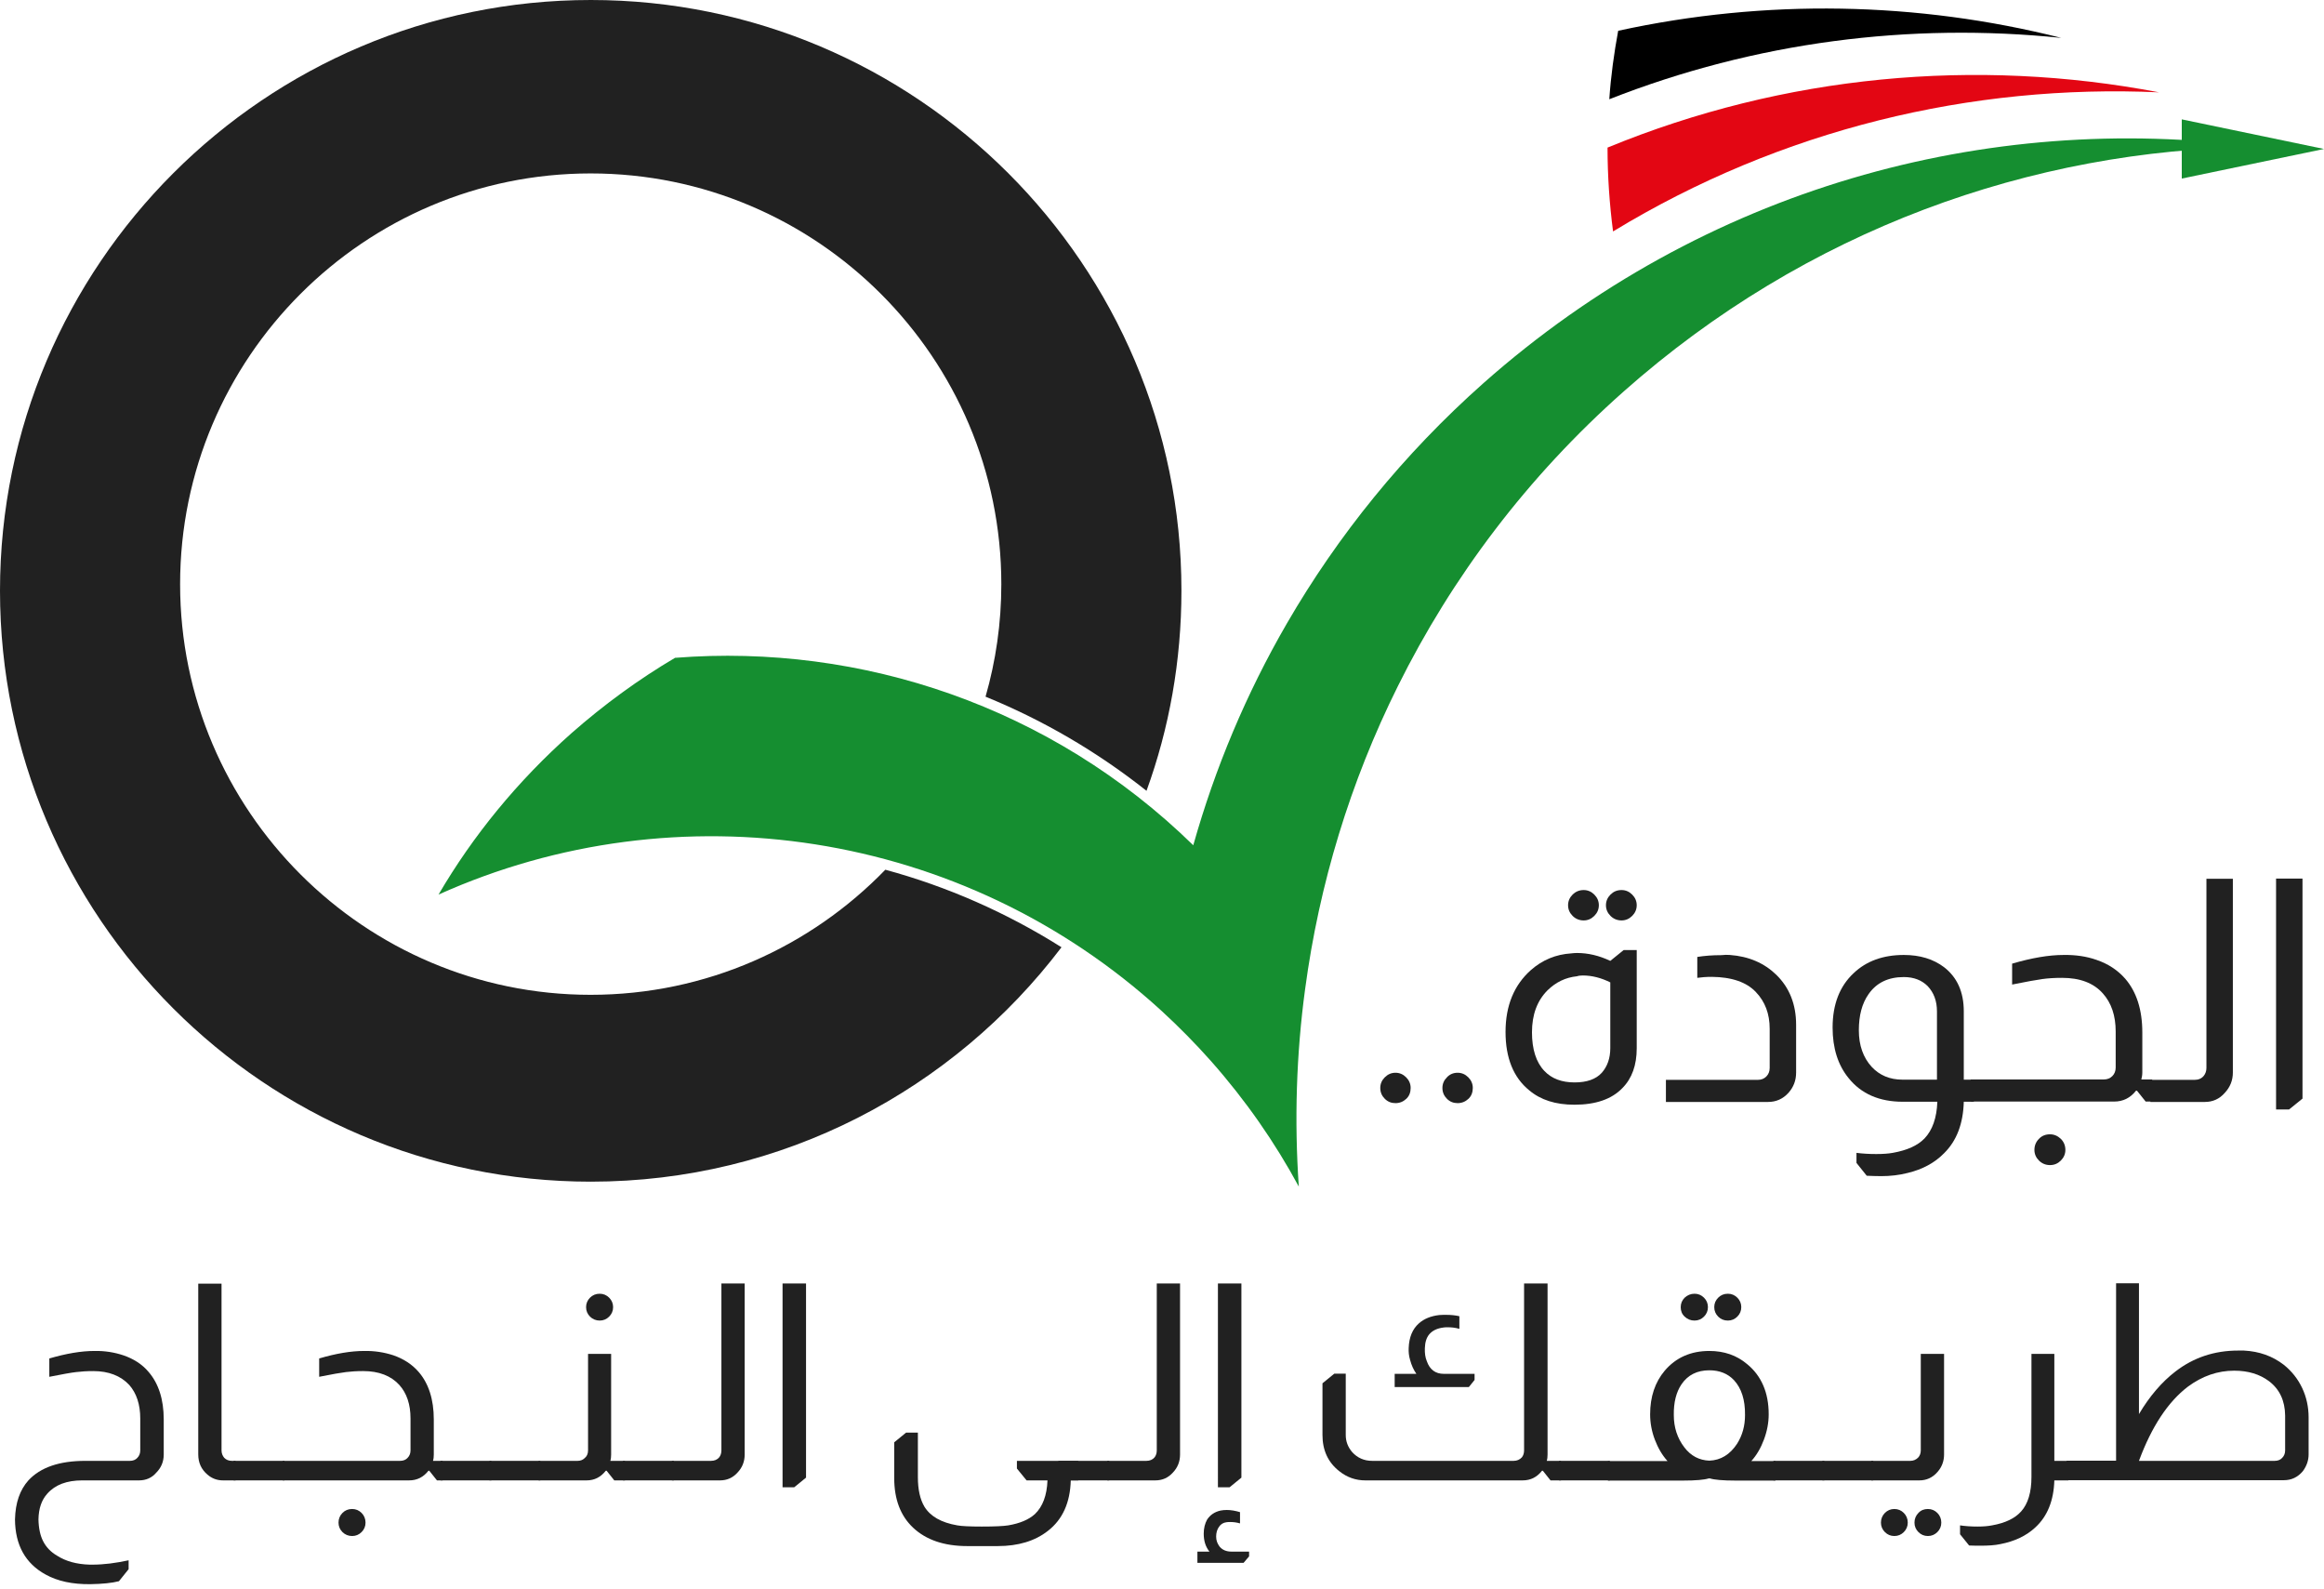 <?xml version="1.0" encoding="utf-8"?>
<!-- Generator: Adobe Illustrator 23.0.2, SVG Export Plug-In . SVG Version: 6.00 Build 0)  -->
<svg version="1.1" id="Layer_1" xmlns="http://www.w3.org/2000/svg" xmlns:xlink="http://www.w3.org/1999/xlink" x="0px" y="0px"
	 viewBox="0 0 117.81 80.54" style="enable-background:new 0 0 117.81 80.54;" xml:space="preserve">
<style type="text/css">
	.st0{fill:#212121;}
	.st1{fill:#158E30;}
	.st2{fill:#E30613;}
	.st3{fill:none;}
</style>
<g>
	<g>
		<path class="st0" d="M29.95,0C13.44,0,0,13.43,0,29.94c0,16.52,13.43,29.95,29.95,29.95c9.73,0,18.38-4.66,23.86-11.88
			c-2.79-1.76-5.8-3.08-8.93-3.93c-3.79,3.91-9.08,6.34-14.94,6.34c-11.47,0-20.81-9.34-20.81-20.81c0-11.48,9.34-20.82,20.81-20.82
			c11.48,0,20.82,9.34,20.82,20.82c0,1.98-0.28,3.89-0.8,5.7c2.92,1.19,5.66,2.79,8.16,4.77c1.15-3.16,1.77-6.58,1.77-10.15
			C59.89,13.43,46.46,0,29.95,0z M45.66,43.23c3.06,0.88,6.01,2.2,8.75,3.95c1.34-1.88,2.46-3.93,3.33-6.1
			c-2.47-1.99-5.2-3.59-8.1-4.79C48.78,38.87,47.41,41.22,45.66,43.23z"/>
		<path class="st1" d="M114.41,7.45c-11.44,0.12-22.87,4.21-32.1,12.39c-4.89,4.33-8.71,9.42-11.45,14.94
			c-2.42,4.86-3.99,10.05-4.7,15.35c-0.45,3.32-0.55,6.68-0.32,10.01c-1.21-2.24-2.69-4.37-4.45-6.36c-0.8-0.9-1.63-1.74-2.49-2.53
			c-10.08-9.23-24.57-11.35-36.67-5.91c1.75-2.99,4-5.75,6.74-8.18c1.66-1.46,3.42-2.74,5.25-3.82h0.01
			c9.44-0.74,19.08,2.48,26.26,9.5c1.1-3.9,2.68-7.68,4.75-11.25c2.58-4.45,5.91-8.58,9.97-12.18
			C86.36,9.54,100.73,5.62,114.41,7.45z"/>
		<path class="st2" d="M109.45,4.68c-9.49-0.43-19.15,1.86-27.68,7.05c-0.18-1.39-0.28-2.81-0.28-4.25
			C90.46,3.79,100.18,2.91,109.45,4.68z"/>
		<path d="M104.49,1.92c-7.66-0.79-15.51,0.2-22.91,3.11c0.08-1.18,0.24-2.33,0.45-3.47C89.5-0.07,97.19,0.08,104.49,1.92z"/>
		<path class="st3" d="M81.59,5.03c0.08-1.18,0.24-2.33,0.45-3.47c7.46-1.63,15.15-1.47,22.45,0.36
			C96.83,1.13,88.98,2.12,81.59,5.03z"/>
		<path class="st3" d="M109.45,4.68c-9.49-0.43-19.15,1.86-27.68,7.05c-0.18-1.39-0.28-2.81-0.28-4.25
			C90.46,3.79,100.18,2.91,109.45,4.68z"/>
		<polygon class="st1" points="110.6,6.05 110.6,9.05 117.81,7.55 		"/>
	</g>
	<g>
		<path class="st0" d="M70.74,54.37c0.21,0,0.39,0.08,0.54,0.23c0.15,0.15,0.23,0.33,0.23,0.54c0,0.22-0.07,0.41-0.22,0.55
			s-0.33,0.22-0.55,0.22c-0.21,0-0.39-0.07-0.54-0.22c-0.15-0.15-0.23-0.33-0.23-0.55c0-0.21,0.08-0.39,0.23-0.54
			C70.35,54.45,70.53,54.37,70.74,54.37z"/>
		<path class="st0" d="M73.89,54.37c0.21,0,0.39,0.08,0.54,0.23c0.15,0.15,0.23,0.33,0.23,0.54c0,0.22-0.07,0.41-0.22,0.55
			s-0.33,0.22-0.55,0.22c-0.21,0-0.39-0.07-0.54-0.22c-0.15-0.15-0.23-0.33-0.23-0.55c0-0.21,0.08-0.39,0.23-0.54
			C73.49,54.45,73.67,54.37,73.89,54.37z"/>
		<path class="st0" d="M82.97,48.15v4.98c0,0.85-0.24,1.53-0.73,2.02c-0.54,0.56-1.35,0.84-2.43,0.84c-0.95,0-1.71-0.24-2.29-0.73
			c-0.8-0.65-1.2-1.64-1.2-2.96c0-1.33,0.43-2.37,1.28-3.13c0.59-0.52,1.27-0.8,2.05-0.85c0.09-0.01,0.19-0.02,0.29-0.02
			c0.56,0,1.12,0.13,1.69,0.4l0.68-0.55H82.97z M79.94,49.48c-0.58,0.06-1.07,0.3-1.49,0.71c-0.53,0.53-0.79,1.24-0.79,2.13
			c0,0.86,0.21,1.52,0.63,1.96c0.37,0.39,0.88,0.58,1.53,0.58c0.62,0,1.08-0.16,1.38-0.49c0.28-0.32,0.43-0.73,0.43-1.25v-3.33
			c-0.46-0.23-0.93-0.35-1.39-0.35C80.13,49.44,80.03,49.45,79.94,49.48z M80.28,45.11c0.21,0,0.39,0.08,0.54,0.23
			c0.15,0.15,0.23,0.33,0.23,0.54s-0.08,0.39-0.23,0.54c-0.15,0.15-0.33,0.23-0.54,0.23c-0.22,0-0.41-0.08-0.56-0.23
			c-0.15-0.15-0.23-0.33-0.23-0.54s0.08-0.39,0.23-0.54S80.06,45.11,80.28,45.11z M82.2,45.11c0.21,0,0.39,0.08,0.54,0.23
			s0.23,0.33,0.23,0.54s-0.08,0.39-0.23,0.54c-0.15,0.15-0.33,0.23-0.54,0.23c-0.22,0-0.41-0.08-0.56-0.23
			c-0.15-0.15-0.23-0.33-0.23-0.54s0.08-0.39,0.23-0.54C81.79,45.19,81.97,45.11,82.2,45.11z"/>
		<path class="st0" d="M87.69,48.4c0.96,0.07,1.74,0.41,2.35,1c0.67,0.65,1.01,1.5,1.01,2.54v2.42c0,0.4-0.13,0.74-0.39,1.03
			c-0.28,0.31-0.63,0.46-1.03,0.46h-5.18v-1.12h4.66c0.18,0,0.32-0.06,0.43-0.17c0.11-0.11,0.17-0.26,0.17-0.43v-1.99
			c0-0.75-0.23-1.37-0.7-1.86c-0.47-0.5-1.22-0.76-2.23-0.77c-0.29,0-0.54,0.02-0.74,0.05v-1.06c0.38-0.06,0.78-0.09,1.22-0.09
			C87.42,48.39,87.56,48.39,87.69,48.4z"/>
		<path class="st0" d="M96.51,48.4c0.82,0,1.5,0.21,2.04,0.62c0.66,0.51,1,1.25,1,2.24v3.46h0.51v1.12h-0.51
			c-0.03,1.11-0.36,1.98-1,2.61c-0.47,0.48-1.09,0.82-1.85,1c-0.43,0.11-0.88,0.16-1.34,0.16c-0.25,0-0.5-0.01-0.73-0.02l-0.52-0.65
			v-0.51c0.3,0.04,0.64,0.06,1,0.06c0.34,0,0.62-0.02,0.84-0.06c0.73-0.13,1.26-0.37,1.61-0.73c0.4-0.42,0.62-1.04,0.65-1.86h-1.75
			c-1.19,0-2.11-0.4-2.75-1.2c-0.54-0.66-0.81-1.52-0.81-2.56c0-1.18,0.36-2.1,1.07-2.76C94.61,48.71,95.46,48.4,96.51,48.4z
			 M96.51,49.52c-0.79,0-1.39,0.29-1.79,0.87c-0.33,0.47-0.49,1.08-0.49,1.83c0,0.76,0.22,1.38,0.65,1.85
			c0.4,0.43,0.92,0.65,1.56,0.65h1.75v-3.46c0-0.53-0.16-0.95-0.47-1.28C97.42,49.68,97.02,49.52,96.51,49.52z"/>
		<path class="st0" d="M104.61,48.4c0.6-0.01,1.16,0.07,1.67,0.25c0.59,0.2,1.07,0.52,1.45,0.95c0.58,0.67,0.87,1.58,0.87,2.73v2.02
			c0,0.13-0.02,0.25-0.05,0.36h0.55v1.12h-0.33l-0.44-0.55h-0.05c-0.29,0.37-0.66,0.55-1.11,0.55h-7.27v-1.12h6.75
			c0.18,0,0.32-0.06,0.43-0.17c0.11-0.11,0.17-0.26,0.17-0.43v-1.83c0-0.81-0.22-1.45-0.65-1.93c-0.47-0.53-1.16-0.79-2.07-0.79
			c-0.37,0-0.7,0.02-0.99,0.06c-0.29,0.04-0.8,0.13-1.54,0.28v-1.06C102.99,48.55,103.86,48.4,104.61,48.4z M103.92,57.49
			c0.21,0,0.39,0.08,0.55,0.23c0.15,0.15,0.23,0.34,0.23,0.56c0,0.21-0.08,0.39-0.23,0.54c-0.15,0.15-0.33,0.23-0.55,0.23
			c-0.22,0-0.41-0.08-0.56-0.23c-0.15-0.15-0.23-0.33-0.23-0.54c0-0.22,0.08-0.41,0.23-0.56C103.51,57.56,103.7,57.49,103.92,57.49z
			"/>
		<path class="st0" d="M113.19,44.53v9.83c0,0.4-0.14,0.74-0.41,1.03c-0.27,0.31-0.61,0.46-1.01,0.46h-2.76v-1.12h2.24
			c0.2,0,0.36-0.07,0.47-0.21c0.08-0.1,0.13-0.24,0.13-0.39v-9.59H113.19z"/>
		<path class="st0" d="M116.72,44.53v11.15l-0.68,0.55h-0.66V44.53H116.72z"/>
		<path class="st0" d="M4.79,68.47c0.52-0.01,1.01,0.07,1.46,0.22c0.53,0.18,0.96,0.46,1.28,0.84c0.51,0.59,0.77,1.4,0.77,2.41v1.78
			c0,0.36-0.13,0.67-0.38,0.92C7.7,74.9,7.4,75.03,7.05,75.03H4.17c-0.78,0-1.37,0.22-1.77,0.67c-0.29,0.32-0.44,0.75-0.45,1.31
			c0.01,0.45,0.09,0.82,0.24,1.11c0.15,0.29,0.38,0.54,0.71,0.73c0.44,0.28,0.98,0.43,1.64,0.45c0.06,0,0.12,0,0.15,0
			c0.58,0,1.18-0.08,1.83-0.22v0.45l-0.49,0.61c-0.35,0.09-0.84,0.14-1.45,0.15c-0.9,0.01-1.66-0.15-2.27-0.49
			c-1.02-0.56-1.54-1.49-1.55-2.79c0.02-0.85,0.25-1.5,0.68-1.98c0.61-0.66,1.57-0.99,2.88-0.99h2.26c0.16,0,0.29-0.05,0.38-0.15
			c0.1-0.1,0.15-0.23,0.15-0.38v-1.62c0-0.71-0.19-1.28-0.56-1.7c-0.43-0.46-1.04-0.7-1.82-0.7c-0.33,0-0.62,0.02-0.87,0.05
			c-0.26,0.03-0.71,0.11-1.36,0.24v-0.93C3.36,68.6,4.12,68.47,4.79,68.47z"/>
		<path class="st0" d="M11.23,65.05v8.46c0,0.15,0.05,0.27,0.14,0.38c0.1,0.1,0.23,0.15,0.39,0.15h0.18v0.99H11.3
			c-0.3,0-0.56-0.1-0.78-0.29c-0.32-0.27-0.47-0.61-0.47-1.03v-8.65H11.23z"/>
		<path class="st0" d="M14.42,74.04v0.99h-2.58v-0.99H14.42z"/>
		<path class="st0" d="M18.46,68.47c0.53-0.01,1.02,0.07,1.48,0.22c0.52,0.18,0.95,0.46,1.28,0.84c0.51,0.59,0.77,1.4,0.77,2.41
			v1.78c0,0.11-0.01,0.22-0.04,0.32h0.49v0.99h-0.29l-0.39-0.49h-0.04c-0.26,0.33-0.58,0.49-0.98,0.49h-6.41v-0.99h5.95
			c0.16,0,0.29-0.05,0.38-0.15c0.1-0.1,0.15-0.23,0.15-0.38v-1.62c0-0.71-0.19-1.28-0.57-1.7c-0.42-0.46-1.03-0.7-1.83-0.7
			c-0.33,0-0.62,0.02-0.87,0.05c-0.25,0.03-0.71,0.11-1.36,0.24v-0.93C17.03,68.6,17.79,68.47,18.46,68.47z M17.85,76.48
			c0.19,0,0.35,0.07,0.48,0.2s0.2,0.3,0.2,0.49c0,0.19-0.07,0.35-0.2,0.48s-0.29,0.2-0.48,0.2c-0.19,0-0.36-0.07-0.49-0.2
			s-0.2-0.29-0.2-0.48c0-0.19,0.07-0.36,0.2-0.49S17.65,76.48,17.85,76.48z"/>
		<path class="st0" d="M24.91,74.04v0.99h-2.58v-0.99H24.91z"/>
		<path class="st0" d="M27.39,74.04v0.99h-2.58v-0.99H27.39z"/>
		<path class="st0" d="M30.98,68.62v5.1c0,0.11-0.01,0.22-0.04,0.32h0.74v0.99h-0.54l-0.39-0.49h-0.04
			c-0.26,0.33-0.58,0.49-0.97,0.49h-2.44v-0.99h1.98c0.15,0,0.27-0.05,0.36-0.14c0.11-0.09,0.17-0.22,0.17-0.39v-4.89H30.98z
			 M30.4,65.57c0.19,0,0.35,0.07,0.48,0.2c0.13,0.13,0.2,0.29,0.2,0.48c0,0.19-0.07,0.35-0.2,0.48s-0.29,0.2-0.48,0.2
			c-0.19,0-0.36-0.07-0.49-0.2s-0.2-0.29-0.2-0.48c0-0.19,0.07-0.35,0.2-0.48C30.04,65.64,30.2,65.57,30.4,65.57z"/>
		<path class="st0" d="M34.16,74.04v0.99h-2.58v-0.99H34.16z"/>
		<path class="st0" d="M37.75,65.05v8.67c0,0.35-0.12,0.66-0.36,0.91c-0.24,0.27-0.54,0.4-0.89,0.4h-2.44v-0.99h1.98
			c0.18,0,0.32-0.06,0.42-0.18c0.07-0.09,0.11-0.21,0.11-0.35v-8.46H37.75z"/>
		<path class="st0" d="M40.86,65.05v9.84l-0.6,0.49h-0.59V65.05H40.86z"/>
		<path class="st0" d="M46.53,72.6v2.27c0,0.62,0.11,1.12,0.33,1.49c0.3,0.49,0.85,0.81,1.67,0.95c0.21,0.04,0.63,0.06,1.24,0.06
			c0.64,0,1.09-0.02,1.34-0.06c0.59-0.1,1.04-0.29,1.35-0.57c0.4-0.38,0.61-0.95,0.64-1.71h-1.06l-0.49-0.6v-0.39h3.11v0.99h-0.38
			c-0.03,1.12-0.41,1.98-1.16,2.56c-0.65,0.51-1.5,0.77-2.54,0.77h-1.55c-1.16,0-2.08-0.31-2.74-0.93c-0.64-0.6-0.96-1.44-0.96-2.52
			v-1.81l0.6-0.49H46.53z"/>
		<path class="st0" d="M56.23,74.04v0.99h-2.58v-0.99H56.23z"/>
		<path class="st0" d="M59.82,65.05v8.67c0,0.35-0.12,0.66-0.36,0.91c-0.24,0.27-0.54,0.4-0.89,0.4h-2.44v-0.99h1.98
			c0.18,0,0.32-0.06,0.42-0.18c0.07-0.09,0.11-0.21,0.11-0.35v-8.46H59.82z"/>
		<path class="st0" d="M61.87,76.56c0.1-0.02,0.21-0.03,0.32-0.03c0.21,0,0.44,0.04,0.67,0.11v0.57c-0.17-0.05-0.33-0.07-0.5-0.07
			c-0.07,0-0.12,0-0.18,0.01c-0.17,0.02-0.3,0.1-0.39,0.24c-0.09,0.13-0.14,0.29-0.14,0.49c0,0.19,0.06,0.35,0.17,0.5
			c0.15,0.18,0.35,0.26,0.61,0.26h0.89v0.24l-0.28,0.33H60.7v-0.57h0.61c-0.2-0.25-0.29-0.55-0.29-0.91c0-0.27,0.06-0.51,0.17-0.71
			C61.34,76.79,61.56,76.63,61.87,76.56z M62.93,65.05v9.84l-0.6,0.49h-0.59V65.05H62.93z"/>
		<path class="st0" d="M78.45,65.05v8.67c0,0.11-0.01,0.22-0.04,0.32h0.72v0.99H78.6l-0.39-0.49h-0.04
			c-0.26,0.33-0.58,0.49-0.98,0.49h-7.98c-0.48,0-0.92-0.15-1.31-0.46c-0.58-0.45-0.86-1.07-0.86-1.84v-2.62l0.6-0.49h0.58v3.11
			c0,0.33,0.11,0.61,0.32,0.86c0.27,0.3,0.61,0.45,1.02,0.45h7.17c0.17,0,0.31-0.06,0.42-0.18c0.07-0.09,0.11-0.21,0.11-0.35v-8.46
			H78.45z M72.96,66.65c0.12-0.01,0.24-0.01,0.35-0.01c0.23,0,0.46,0.02,0.67,0.07v0.64c-0.2-0.06-0.39-0.08-0.6-0.08
			c-0.06,0-0.13,0-0.19,0.01c-0.33,0.04-0.57,0.15-0.74,0.35c-0.14,0.17-0.21,0.4-0.22,0.7c-0.01,0.25,0.02,0.47,0.1,0.66
			c0.15,0.43,0.44,0.64,0.86,0.64h1.56v0.31l-0.29,0.36H70.7v-0.67h1.1c-0.14-0.2-0.25-0.44-0.32-0.71c-0.06-0.2-0.08-0.4-0.07-0.6
			c0.02-0.54,0.19-0.96,0.52-1.25C72.19,66.84,72.53,66.7,72.96,66.65z"/>
		<path class="st0" d="M81.61,74.04v0.99h-2.58v-0.99H81.61z"/>
		<path class="st0" d="M86.65,68.47c0.75,0,1.39,0.22,1.92,0.67c0.72,0.59,1.09,1.44,1.09,2.54c0,0.43-0.08,0.85-0.24,1.28
			c-0.16,0.43-0.37,0.79-0.64,1.09H90v0.99h-2.01c-0.65,0-1.09-0.04-1.31-0.11h-0.06c-0.22,0.07-0.66,0.11-1.32,0.11h-3.79v-0.99
			h3.02c-0.27-0.3-0.48-0.66-0.64-1.08c-0.16-0.42-0.24-0.85-0.24-1.29c0-0.89,0.25-1.63,0.74-2.21
			C84.96,68.8,85.72,68.47,86.65,68.47z M86.65,69.45c-0.62,0-1.09,0.24-1.41,0.71c-0.27,0.4-0.4,0.92-0.39,1.56
			c0,0.63,0.18,1.17,0.53,1.63c0.33,0.44,0.76,0.66,1.27,0.68c0.58-0.02,1.05-0.31,1.41-0.86c0.27-0.43,0.4-0.91,0.4-1.45
			c0.01-0.77-0.18-1.36-0.56-1.77C87.59,69.62,87.17,69.45,86.65,69.45z M85.9,65.57c0.19,0,0.35,0.07,0.48,0.2
			c0.13,0.13,0.2,0.29,0.2,0.48c0,0.19-0.07,0.35-0.2,0.48s-0.29,0.2-0.48,0.2c-0.2,0-0.36-0.07-0.5-0.2s-0.2-0.29-0.2-0.48
			c0-0.19,0.07-0.35,0.2-0.48C85.54,65.64,85.71,65.57,85.9,65.57z M87.59,65.57c0.19,0,0.35,0.07,0.48,0.2
			c0.13,0.13,0.2,0.29,0.2,0.48c0,0.19-0.07,0.35-0.2,0.48s-0.29,0.2-0.48,0.2c-0.2,0-0.36-0.07-0.49-0.2
			c-0.13-0.13-0.2-0.29-0.2-0.48c0-0.19,0.07-0.35,0.2-0.48C87.23,65.64,87.39,65.57,87.59,65.57z"/>
		<path class="st0" d="M92.48,74.04v0.99H89.9v-0.99H92.48z"/>
		<path class="st0" d="M94.96,74.04v0.99h-2.58v-0.99H94.96z"/>
		<path class="st0" d="M98.55,68.62v5.1c0,0.33-0.11,0.63-0.33,0.88c-0.25,0.29-0.56,0.43-0.92,0.43h-2.44v-0.99h1.98
			c0.16,0,0.29-0.06,0.4-0.17c0.08-0.09,0.13-0.21,0.13-0.36v-4.89H98.55z M96.03,76.48c0.19,0,0.35,0.07,0.48,0.2s0.2,0.3,0.2,0.49
			c0,0.19-0.07,0.35-0.2,0.48s-0.29,0.2-0.48,0.2s-0.35-0.07-0.48-0.2s-0.2-0.29-0.2-0.48c0-0.19,0.07-0.36,0.2-0.49
			S95.84,76.48,96.03,76.48z M97.73,76.48c0.19,0,0.35,0.07,0.48,0.2s0.2,0.3,0.2,0.49c0,0.19-0.07,0.35-0.2,0.48
			s-0.29,0.2-0.48,0.2c-0.19,0-0.35-0.07-0.48-0.2c-0.13-0.13-0.2-0.29-0.2-0.48c0-0.19,0.07-0.36,0.2-0.49
			C97.38,76.54,97.54,76.48,97.73,76.48z"/>
		<path class="st0" d="M104.14,68.62v5.42h0.71v0.99h-0.71c-0.03,1.02-0.35,1.82-0.96,2.38c-0.46,0.43-1.05,0.71-1.78,0.85
			c-0.28,0.06-0.61,0.08-1,0.08c-0.16,0-0.35,0-0.58-0.01l-0.46-0.57v-0.45c0.27,0.04,0.56,0.06,0.88,0.06
			c0.3,0,0.54-0.02,0.74-0.06c0.68-0.12,1.17-0.36,1.48-0.71c0.34-0.38,0.52-0.96,0.52-1.74v-6.24H104.14z"/>
		<path class="st0" d="M108.43,65.05v6.62c0.54-0.91,1.16-1.63,1.85-2.16c0.92-0.71,1.98-1.06,3.18-1.06c0.1,0,0.2,0,0.29,0
			c0.78,0.04,1.45,0.28,2.02,0.72c0.4,0.32,0.71,0.71,0.93,1.17c0.22,0.46,0.33,0.97,0.33,1.5v1.87c0,0.31-0.1,0.59-0.29,0.85
			c-0.26,0.31-0.58,0.46-0.96,0.46h-11.02v-0.99h2.51v-8.99H108.43z M113.26,69.47c-0.84,0-1.62,0.27-2.35,0.81
			c-1.01,0.77-1.84,2.03-2.48,3.76h6.88c0.16,0,0.29-0.05,0.38-0.15c0.1-0.1,0.15-0.23,0.15-0.38v-1.77
			c-0.01-0.75-0.28-1.33-0.82-1.74C114.55,69.65,113.97,69.47,113.26,69.47z"/>
	</g>
</g>
</svg>
